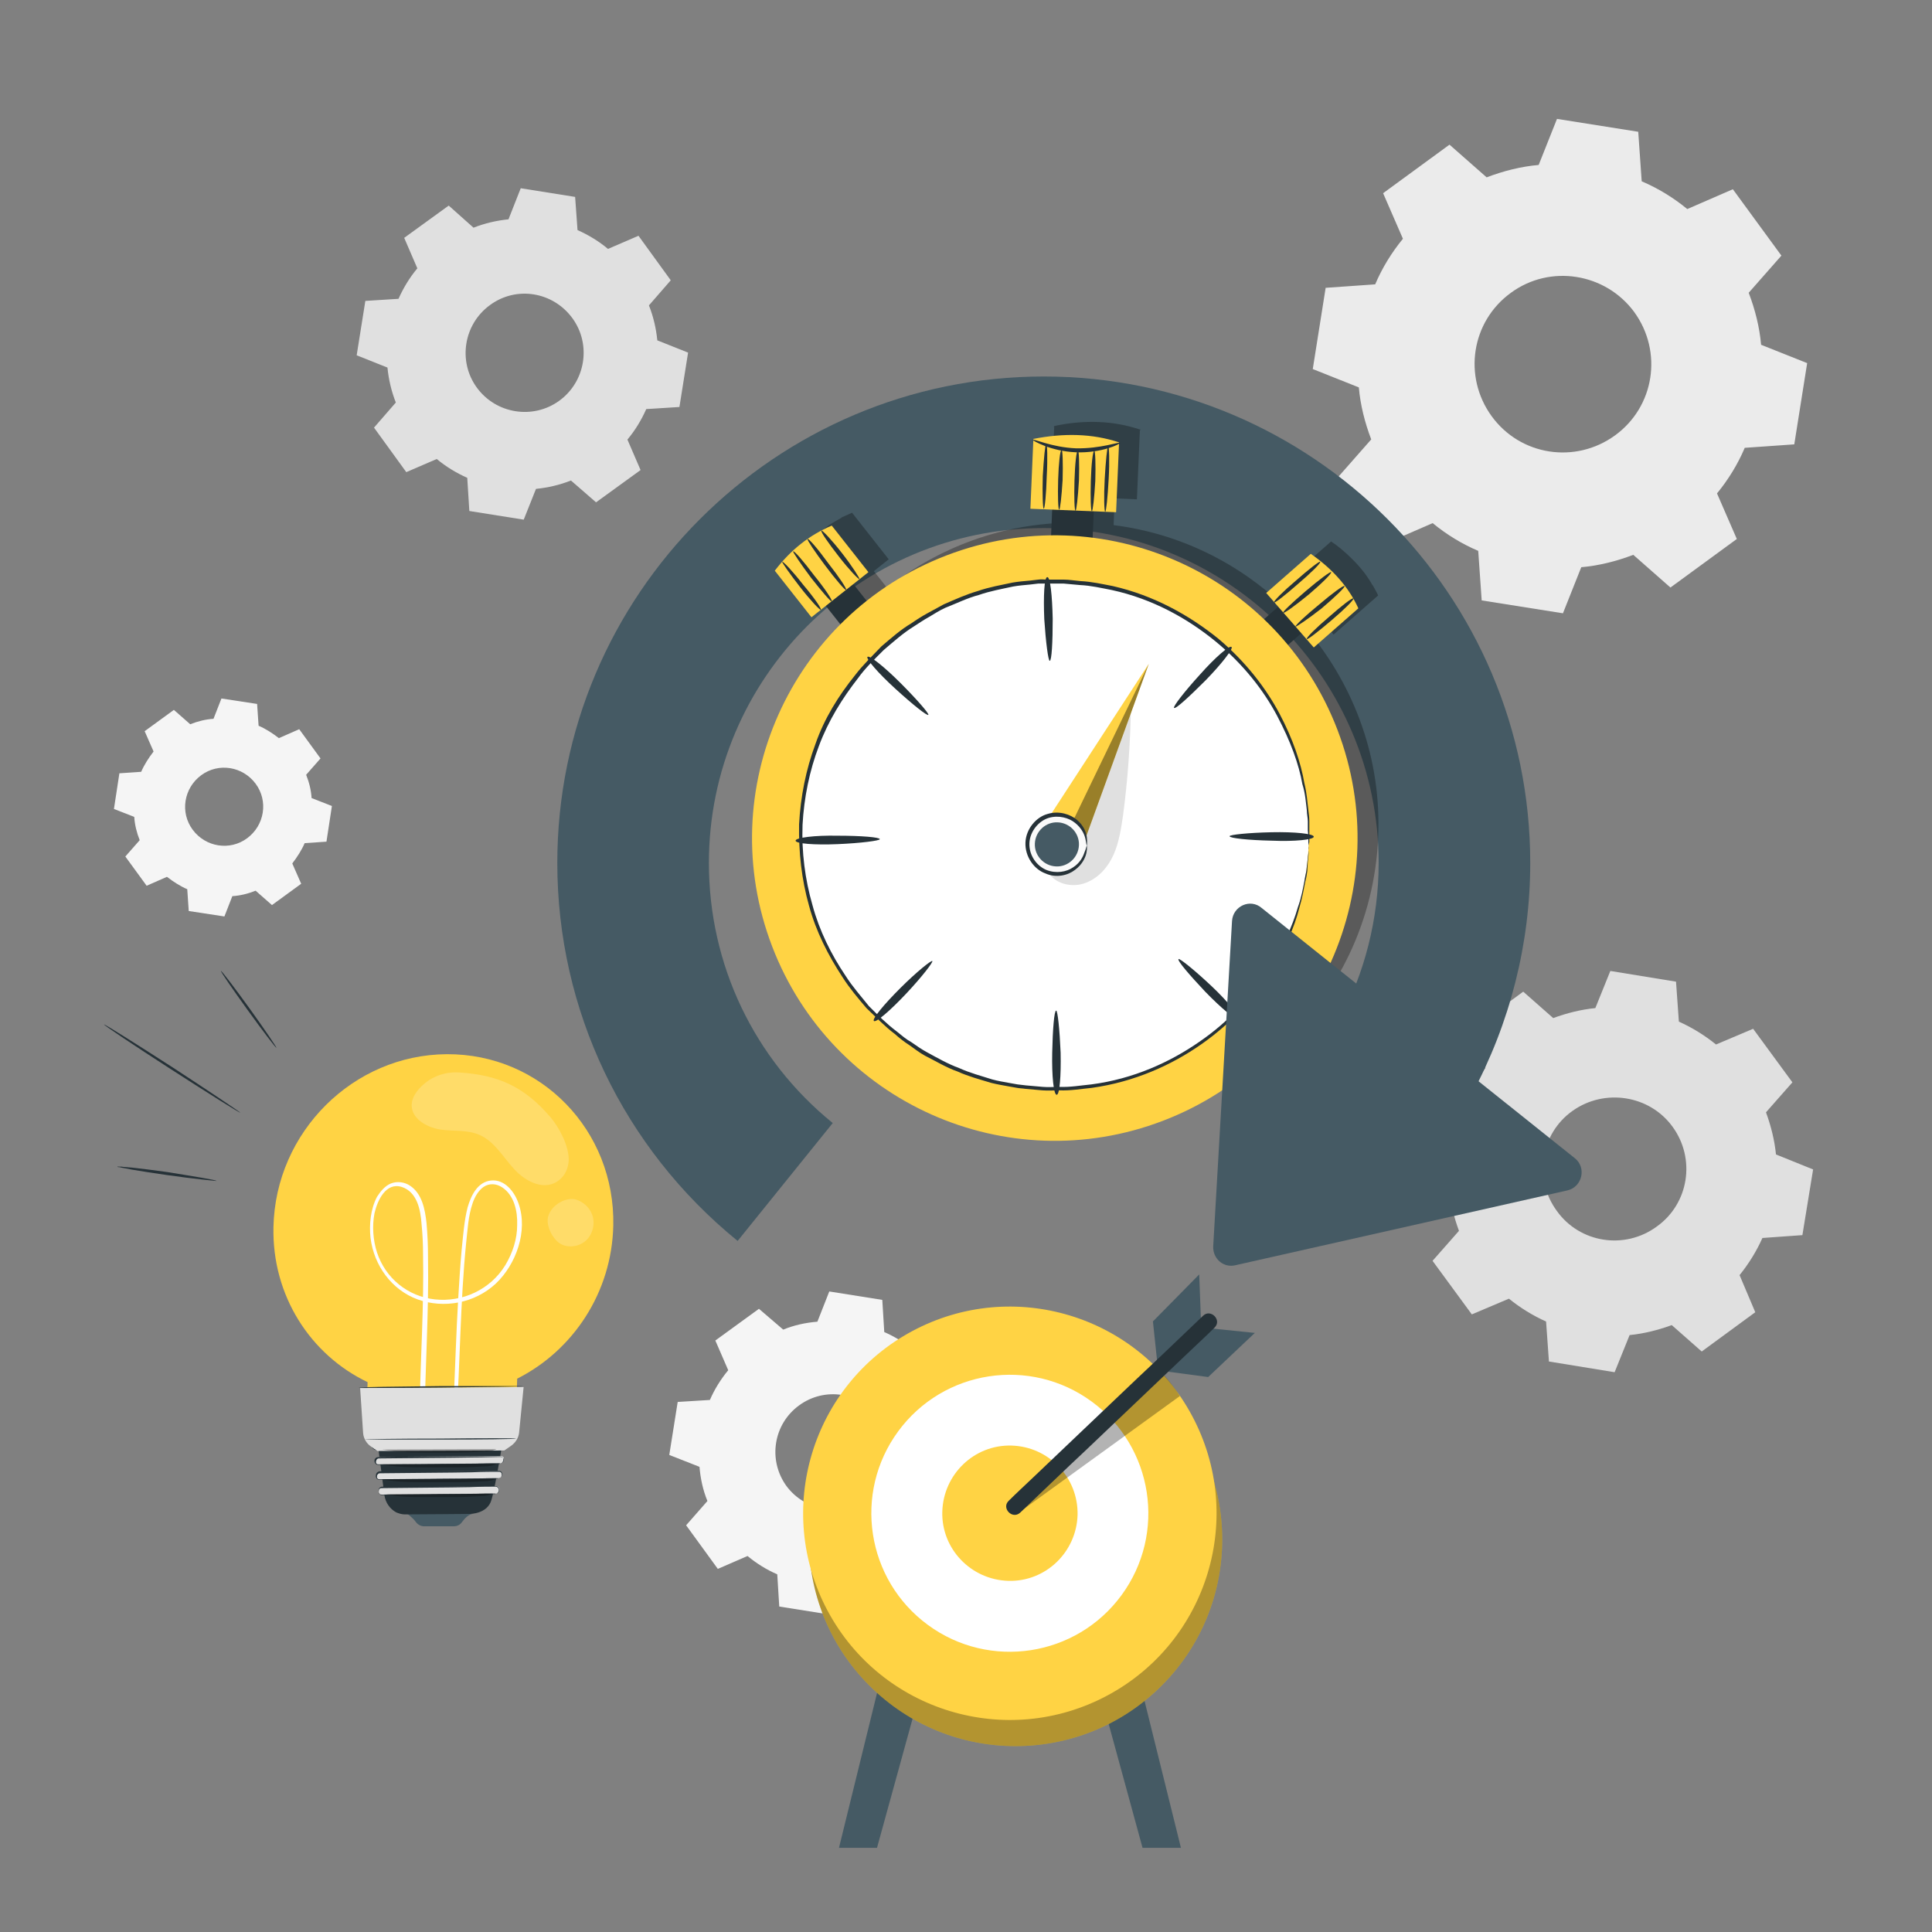 <?xml version="1.0" encoding="UTF-8"?> <svg xmlns="http://www.w3.org/2000/svg" width="390" height="390" viewBox="0 0 390 390" fill="none"><rect x="0" y="0" width="390" height="390" fill="#808080" stroke="none"/> <path d="M95.587 45.963C97.879 45.058 100.232 44.515 102.645 44.274L105.118 38L116.097 39.749L116.58 46.445C118.752 47.411 120.863 48.678 122.733 50.246L128.886 47.592L135.401 56.58L130.997 61.647C131.902 63.94 132.445 66.292 132.687 68.705L138.9 71.178L137.151 82.158L130.455 82.58C129.489 84.752 128.223 86.863 126.654 88.733L129.308 94.886L120.32 101.401L115.253 96.998C112.96 97.902 110.608 98.445 108.195 98.687L105.721 104.9L94.742 103.151L94.32 96.454C92.148 95.489 90.037 94.222 88.167 92.654L82.014 95.308L75.499 86.32L79.903 81.253C78.998 78.96 78.455 76.608 78.213 74.195L72 71.722L73.749 60.742L80.445 60.32C81.411 58.148 82.677 56.037 84.246 54.167L81.592 48.014L90.58 41.499L95.587 45.963ZM98.905 61.587C93.596 65.448 92.39 72.928 96.251 78.237C100.111 83.545 107.592 84.752 112.9 80.891C118.209 77.03 119.415 69.55 115.554 64.241C111.633 58.872 104.213 57.666 98.905 61.587Z" fill="#E0E0E0"></path> <path d="M158.102 268.4C160.302 267.5 162.602 267 165.002 266.8L167.402 260.7L178.102 262.4L178.502 268.9C180.602 269.8 182.702 271.1 184.502 272.6L190.502 270L196.902 278.8L192.602 283.7C193.502 285.9 194.002 288.2 194.202 290.6L200.302 293L198.602 303.7L192.102 304.1C191.202 306.2 189.902 308.3 188.402 310.1L191.002 316.1L182.202 322.5L177.302 318.2C175.102 319.1 172.802 319.6 170.402 319.8L168.002 326L157.302 324.3L156.902 317.8C154.802 316.9 152.702 315.6 150.902 314.1L144.902 316.7L138.502 307.9L142.802 303C141.902 300.8 141.402 298.5 141.202 296.1L135.102 293.7L136.802 283L143.302 282.6C144.202 280.5 145.502 278.4 147.002 276.6L144.402 270.6L153.202 264.2L158.102 268.4ZM161.302 283.7C156.102 287.5 155.002 294.7 158.702 299.9C162.502 305.1 169.702 306.2 174.902 302.5C180.102 298.7 181.202 291.5 177.502 286.3C173.702 281 166.502 279.9 161.302 283.7Z" fill="#F5F5F5"></path> <path d="M300.1 35.8C303.5 34.5 307.1 33.6 310.6 33.3L314.3 24L330.7 26.6L331.4 36.6C334.7 38 337.8 39.9 340.6 42.2L349.8 38.2L359.6 51.6L353 59.1C354.3 62.5 355.2 66.1 355.5 69.6L364.8 73.3L362.2 89.7L352.2 90.4C350.8 93.7 348.9 96.8 346.6 99.6L350.6 108.8L337.2 118.6L329.7 112C326.3 113.3 322.7 114.2 319.2 114.5L315.5 123.8L299.1 121.2L298.4 111.2C295.1 109.8 292 107.9 289.2 105.6L280 109.6L270.2 96.2L276.8 88.7C275.5 85.3 274.6 81.7 274.3 78.2L265 74.5L267.6 58.1L277.6 57.4C279 54.1 280.9 51 283.2 48.2L279.2 39L292.6 29.2L300.1 35.8ZM305 59.1C297 64.9 295.3 76 301.1 84C306.9 92 318 93.7 326 87.9C334 82.1 335.7 71 329.9 63C324.1 55.1 312.9 53.3 305 59.1Z" fill="#EBEBEB"></path> <path d="M313.537 205.512C316.276 204.504 319.158 203.783 322.041 203.495L325.068 196L338.327 198.162L338.904 206.233C341.498 207.386 344.093 208.972 346.399 210.845L353.893 207.674L361.82 218.484L356.488 224.537C357.496 227.276 358.217 230.158 358.505 233.041L366 236.068L363.838 249.327L355.767 249.904C354.614 252.498 353.028 255.093 351.155 257.399L354.326 264.893L343.516 272.82L337.463 267.488C334.724 268.496 331.842 269.217 328.959 269.505L325.932 277L312.673 274.838L312.096 266.767C309.502 265.614 306.907 264.028 304.601 262.155L297.107 265.326L289.18 254.516L294.512 248.463C293.504 245.724 292.783 242.842 292.495 239.959L285 236.932L287.162 223.673L295.233 223.096C296.386 220.502 297.972 217.907 299.845 215.601L296.674 208.107L307.484 200.18L313.537 205.512ZM317.429 224.249C310.943 228.861 309.502 237.941 314.258 244.427C318.87 250.913 327.95 252.354 334.436 247.598C340.922 242.986 342.363 233.906 337.607 227.42C332.995 221.078 323.915 219.637 317.429 224.249Z" fill="#E0E0E0"></path> <path d="M38.4 146.2C39.9 145.6 41.5 145.2 43.1 145.1L44.7 141L51.9 142.1L52.2 146.5C53.6 147.1 55 148 56.3 149L60.4 147.2L64.7 153.1L61.8 156.4C62.4 157.9 62.8 159.5 62.9 161.1L67 162.7L65.9 169.9L61.5 170.2C60.9 171.6 60 173 59 174.3L60.8 178.4L54.9 182.7L51.6 179.8C50.1 180.4 48.5 180.8 46.9 180.9L45.3 185L38.1 183.9L37.8 179.5C36.4 178.9 35 178 33.7 177L29.6 178.8L25.3 172.9L28.2 169.6C27.6 168.1 27.2 166.5 27.1 164.9L23 163.3L24.1 156.1L28.5 155.8C29.1 154.4 30 153 31 151.7L29.2 147.6L35.1 143.3L38.4 146.2ZM40.6 156.5C37.1 159.1 36.3 164 38.9 167.5C41.5 171 46.4 171.8 49.9 169.2C53.4 166.6 54.2 161.7 51.6 158.2C49 154.7 44.1 153.9 40.6 156.5Z" fill="#F5F5F5"></path> <path d="M179.21 332.949L169.359 373.003H177.037L187.25 335.918L180.369 333.963" fill="#455A64"></path> <path d="M228.463 332.949L238.386 373.003H230.636L220.496 335.918L227.377 333.963" fill="#455A64"></path> <path d="M234.5 340.259C250.792 323.966 250.792 297.551 234.5 281.259C218.208 264.966 191.792 264.966 175.5 281.259C159.208 297.551 159.208 323.966 175.5 340.259C191.792 356.551 218.208 356.551 234.5 340.259Z" fill="#FFD344"></path> <g opacity="0.3"> <path d="M234.5 340.259C250.792 323.966 250.792 297.551 234.5 281.259C218.208 264.966 191.792 264.966 175.5 281.259C159.208 297.551 159.208 323.966 175.5 340.259C191.792 356.551 218.208 356.551 234.5 340.259Z" fill="black"></path> </g> <path d="M223.551 342.252C243.862 331.372 251.507 306.087 240.627 285.776C229.747 265.465 204.462 257.82 184.151 268.7C163.84 279.58 156.195 304.865 167.075 325.176C177.955 345.487 203.24 353.132 223.551 342.252Z" fill="#FFD344"></path> <path d="M226.392 322.011C235.525 309.561 232.836 292.065 220.386 282.932C207.936 273.798 190.44 276.487 181.307 288.937C172.173 301.387 174.862 318.883 187.312 328.017C199.762 337.15 217.259 334.461 226.392 322.011Z" fill="white"></path> <path d="M217.523 305.787C217.305 313.32 211.077 319.332 203.544 319.115C196.011 318.897 189.999 312.668 190.217 305.136C190.434 297.603 196.663 291.591 204.196 291.808C211.728 292.026 217.668 298.255 217.523 305.787Z" fill="#FFD344"></path> <path d="M233.676 275.657L232.734 266.748L242.078 257.26L242.44 266.893L233.676 275.657Z" fill="#455A64"></path> <path d="M253.302 269.066L244.103 268.124L234.688 276.743L243.886 277.975L253.302 269.066Z" fill="#455A64"></path> <g opacity="0.3"> <path d="M205.645 305.353L238.166 281.814C237.152 280.148 235.775 278.482 234.327 276.816L205.789 303.18L205.645 305.353Z" fill="black"></path> </g> <path d="M242.872 265.589C238.454 269.79 234.036 274.063 229.545 278.264C222.519 284.928 215.494 291.664 208.468 298.327C206.874 299.848 205.209 301.369 203.615 302.963C202.094 304.411 204.339 306.801 205.933 305.353C210.351 301.152 214.769 296.878 219.26 292.678C226.286 286.014 233.311 279.278 240.337 272.614C241.931 271.093 243.596 269.572 245.19 267.979C246.711 266.458 244.393 264.14 242.872 265.589Z" fill="#263238"></path> <path d="M123.8 247.402C124.2 228.202 109.2 212.702 90.2 212.802C71.3 212.902 55.6 228.502 55.2 247.702C54.9 261.602 62.7 273.502 74.2 279.002C74.1 283.102 74 287.802 74 287.802L104 287.602C104 287.602 104.3 282.702 104.4 278.302C115.7 272.602 123.5 260.902 123.8 247.402Z" fill="#FFD344"></path> <path d="M85.698 287.502C85.798 276.202 86.598 265.002 86.398 253.702C86.398 251.402 86.298 249.102 86.098 246.902C85.798 244.102 85.198 240.902 82.698 239.302C81.598 238.602 80.198 238.402 78.898 238.902C77.698 239.402 76.798 240.502 76.098 241.602C74.798 244.102 74.498 247.202 74.798 249.902C75.498 255.502 79.098 260.402 84.298 262.302C89.598 264.202 95.798 263.102 100.098 259.102C104.198 255.202 106.598 248.502 104.698 243.002C103.898 240.602 101.898 238.002 99.098 238.302C96.398 238.602 95.098 241.302 94.398 243.702C93.698 246.402 93.498 249.402 93.198 252.202C92.898 255.502 92.698 258.802 92.498 262.102C92.098 268.902 91.898 275.602 91.598 282.402C91.498 283.902 91.398 285.402 91.298 286.902C91.298 287.402 91.998 287.402 92.098 286.902C92.898 274.902 92.898 262.902 94.098 250.902C94.398 248.302 94.498 245.502 95.398 242.902C95.798 241.702 96.498 240.402 97.598 239.602C98.798 238.802 100.198 238.902 101.398 239.702C103.798 241.302 104.498 244.502 104.398 247.302C104.398 250.102 103.498 252.902 101.998 255.402C98.998 260.302 93.398 262.902 87.798 262.302C82.298 261.702 77.798 258.002 76.098 252.802C75.298 250.302 75.098 247.502 75.598 244.902C76.198 242.302 77.898 238.602 81.098 239.602C84.198 240.602 84.898 244.202 85.098 247.102C85.298 249.102 85.398 251.102 85.398 253.102C85.598 263.502 84.898 274.002 84.698 284.402C84.698 285.502 84.698 286.502 84.698 287.602C84.898 288.102 85.698 288.002 85.698 287.502Z" fill="white"></path> <path d="M82.098 305.502C82.098 305.502 83.298 306.302 83.998 307.302C84.398 307.802 84.998 308.102 85.598 308.102H91.598C92.298 308.102 92.898 307.802 93.298 307.202C93.798 306.502 94.598 305.702 95.398 305.602L82.098 305.502Z" fill="#455A64"></path> <path d="M75.898 288.502C75.898 288.602 77.098 298.202 77.598 301.802C77.798 303.302 78.698 304.602 79.998 305.302C80.498 305.502 81.098 305.702 81.698 305.702C84.298 305.702 94.898 305.602 94.898 305.602C94.898 305.602 98.398 305.602 99.198 302.802C100.098 299.902 101.898 288.402 101.898 288.402L75.898 288.502Z" fill="#263238"></path> <path d="M100.1 301.502L77.1 301.702C76.7 301.702 76.4 301.402 76.5 301.002V300.902C76.5 300.502 76.8 300.202 77.2 300.202L100.2 300.002C100.6 300.002 100.9 300.302 100.8 300.702V300.802C100.7 301.202 100.4 301.502 100.1 301.502Z" fill="#E0E0E0"></path> <path d="M100.098 301.502C100.098 301.502 100.298 301.502 100.498 301.302C100.598 301.202 100.698 301.002 100.698 300.702C100.698 300.502 100.498 300.202 100.198 300.102C98.898 300.102 97.098 300.102 94.798 300.202C90.198 300.302 83.898 300.302 76.998 300.402C76.798 300.402 76.598 300.502 76.498 300.702C76.498 300.802 76.398 300.902 76.398 301.002C76.398 301.102 76.398 301.202 76.398 301.302C76.398 301.502 76.598 301.602 76.798 301.702C76.998 301.702 77.198 301.702 77.398 301.702C78.198 301.702 79.098 301.702 79.898 301.702C81.498 301.702 83.098 301.702 84.598 301.702C87.598 301.702 90.298 301.702 92.598 301.602C94.898 301.602 96.698 301.602 97.998 301.602C98.598 301.602 99.098 301.602 99.498 301.602C99.698 301.602 99.798 301.602 99.898 301.602C99.998 301.502 100.098 301.502 100.098 301.502C100.098 301.502 100.098 301.502 99.998 301.502C99.898 301.502 99.798 301.502 99.598 301.502C99.198 301.502 98.798 301.502 98.098 301.502C96.798 301.502 94.998 301.602 92.698 301.602C90.398 301.602 87.698 301.702 84.698 301.702C83.198 301.702 81.598 301.702 79.998 301.802C79.198 301.802 78.298 301.802 77.498 301.802H77.198C77.098 301.802 76.998 301.802 76.898 301.802C76.698 301.702 76.498 301.502 76.398 301.302C76.398 301.202 76.398 301.102 76.398 300.902C76.398 300.802 76.498 300.602 76.498 300.502C76.598 300.302 76.898 300.102 77.098 300.102C83.998 300.002 90.298 300.002 94.898 300.002C97.198 300.002 98.998 300.002 100.298 300.002C100.598 300.102 100.798 300.402 100.798 300.702C100.798 301.002 100.698 301.202 100.598 301.302C100.298 301.502 99.998 301.502 100.098 301.502Z" fill="#263238"></path> <path d="M100.6 298.402L76.6 298.602C76.2 298.602 75.9 298.302 76 297.902V297.802C76 297.402 76.3 297.102 76.7 297.102L100.7 296.902C101.1 296.902 101.4 297.202 101.3 297.602V297.702C101.3 298.102 101 298.402 100.6 298.402Z" fill="#E0E0E0"></path> <path d="M100.6 298.402C100.6 298.402 100.8 298.402 101.1 298.202C101.2 298.102 101.3 297.902 101.3 297.602C101.3 297.402 101.1 297.102 100.8 297.102C99.5 297.102 97.6 297.102 95.2 297.202C90.5 297.302 83.9 297.302 76.7 297.402C76.5 297.402 76.3 297.502 76.2 297.702C76.1 297.802 76.1 297.902 76.1 298.002C76.1 298.102 76.1 298.202 76.1 298.302C76.2 298.502 76.3 298.602 76.5 298.602C76.7 298.602 76.9 298.602 77.1 298.602C78 298.602 78.8 298.602 79.7 298.602C81.4 298.602 83 298.602 84.6 298.602C87.7 298.602 90.5 298.602 92.9 298.502C95.3 298.502 97.2 298.502 98.5 298.502C99.1 298.502 99.7 298.502 100 298.502C100.2 298.502 100.3 298.502 100.4 298.502C100.6 298.402 100.6 298.402 100.6 298.402C100.6 298.402 100.6 298.402 100.5 298.402C100.4 298.402 100.3 298.402 100.1 298.402C99.7 298.402 99.2 298.402 98.6 298.402C97.3 298.402 95.4 298.502 93 298.502C90.6 298.502 87.8 298.602 84.7 298.602C83.1 298.602 81.5 298.602 79.8 298.702C78.9 298.702 78.1 298.702 77.2 298.702C77 298.702 76.8 298.702 76.5 298.702C76.2 298.702 76 298.502 75.9 298.202C75.9 298.102 75.8 297.902 75.9 297.802C75.9 297.702 75.9 297.502 76 297.402C76.1 297.202 76.4 297.002 76.7 297.002C83.9 296.902 90.4 296.902 95.2 296.902C97.6 296.902 99.5 296.902 100.8 296.902C101.2 296.902 101.4 297.302 101.4 297.502C101.4 297.802 101.3 298.002 101.2 298.102C100.8 298.502 100.6 298.402 100.6 298.402Z" fill="#263238"></path> <path d="M100.997 295.402L76.397 295.602C75.997 295.602 75.697 295.302 75.797 294.902V294.802C75.797 294.402 76.097 294.102 76.497 294.102L101.097 293.902C101.497 293.902 101.797 294.202 101.697 294.602V294.702C101.597 295.102 101.297 295.402 100.997 295.402Z" fill="#E0E0E0"></path> <path d="M100.998 295.402C100.998 295.402 101.198 295.402 101.498 295.202C101.598 295.102 101.698 294.902 101.698 294.602C101.698 294.402 101.398 294.102 101.098 294.102C99.698 294.102 97.798 294.202 95.398 294.202C90.498 294.302 83.898 294.302 76.498 294.402C76.298 294.402 76.098 294.502 75.998 294.702C75.998 294.802 75.898 294.902 75.898 295.002C75.898 295.102 75.898 295.202 75.898 295.302C75.998 295.502 76.098 295.602 76.298 295.602C76.498 295.602 76.698 295.602 76.998 295.602C77.898 295.602 78.798 295.602 79.698 295.602C81.398 295.602 83.098 295.602 84.698 295.602C87.898 295.602 90.798 295.602 93.198 295.502C95.598 295.502 97.598 295.502 98.898 295.502C99.598 295.502 100.098 295.502 100.498 295.502C100.698 295.502 100.798 295.502 100.898 295.502C100.898 295.402 100.998 295.402 100.998 295.402C100.998 295.402 100.998 295.402 100.898 295.402C100.798 295.402 100.698 295.402 100.498 295.402C100.098 295.402 99.598 295.402 98.898 295.402C97.498 295.402 95.598 295.502 93.198 295.502C90.798 295.502 87.898 295.602 84.698 295.602C83.098 295.602 81.398 295.602 79.698 295.702C78.798 295.702 77.898 295.702 76.998 295.702C76.798 295.702 76.598 295.702 76.298 295.702C75.998 295.702 75.798 295.502 75.698 295.302C75.598 295.202 75.598 295.002 75.598 294.902C75.598 294.802 75.598 294.602 75.698 294.502C75.798 294.302 76.098 294.102 76.398 294.102C83.798 294.002 90.498 294.002 95.298 294.002C97.698 294.002 99.698 294.002 100.998 294.002C101.398 294.002 101.598 294.302 101.598 294.602C101.598 294.902 101.498 295.102 101.398 295.202C101.198 295.502 100.998 295.402 100.998 295.402Z" fill="#263238"></path> <path d="M101.497 292.402L75.897 292.602C75.497 292.602 75.197 292.302 75.297 291.902V291.802C75.297 291.402 75.597 291.102 75.997 291.102L101.597 290.902C101.997 290.902 102.297 291.202 102.197 291.602V291.702C102.197 292.102 101.897 292.402 101.497 292.402Z" fill="#E0E0E0"></path> <path d="M101.498 292.402C101.498 292.402 101.698 292.402 101.998 292.102C102.098 292.002 102.198 291.702 102.098 291.502C102.098 291.202 101.798 291.002 101.398 291.002C99.998 291.002 97.998 291.102 95.398 291.102C90.398 291.202 83.398 291.202 75.798 291.302C75.598 291.302 75.398 291.402 75.298 291.602C75.198 291.802 75.198 292.002 75.298 292.202C75.398 292.402 75.598 292.502 75.798 292.502C75.998 292.502 76.298 292.502 76.498 292.502C77.398 292.502 78.398 292.502 79.298 292.502C81.098 292.502 82.898 292.502 84.498 292.502C87.798 292.502 90.798 292.502 93.298 292.402C95.798 292.402 97.798 292.402 99.298 292.402C99.998 292.402 100.498 292.402 100.898 292.402C101.098 292.402 101.198 292.402 101.298 292.402C101.498 292.402 101.498 292.402 101.498 292.402C101.498 292.402 101.498 292.402 101.398 292.402C101.298 292.402 101.198 292.402 100.998 292.402C100.598 292.402 100.098 292.402 99.398 292.402C97.998 292.402 95.998 292.502 93.398 292.502C90.898 292.502 87.898 292.602 84.598 292.602C82.898 292.602 81.198 292.602 79.398 292.702C78.498 292.702 77.598 292.702 76.598 292.702C76.398 292.702 76.098 292.702 75.898 292.702C75.598 292.702 75.398 292.502 75.198 292.302C75.098 292.202 75.098 292.002 75.098 291.902C75.098 291.802 75.098 291.602 75.198 291.502C75.298 291.202 75.598 291.102 75.898 291.102C83.598 291.002 90.498 291.002 95.498 290.902C97.998 290.902 99.998 290.902 101.498 290.902C101.898 290.902 102.198 291.202 102.198 291.402C102.198 291.702 102.198 291.902 101.998 292.102C101.898 292.202 101.698 292.302 101.598 292.302C101.598 292.402 101.498 292.402 101.498 292.402Z" fill="#263238"></path> <path d="M72.699 280.202C72.699 280.402 73.099 286.302 73.299 289.302C73.399 290.402 73.999 291.402 74.899 292.002L76.199 292.902L101.799 292.802L103.099 291.902C103.999 291.302 104.699 290.302 104.799 289.102L105.699 280.002L72.699 280.202Z" fill="#E0E0E0"></path> <g opacity="0.3"> <path d="M77.898 301.602C80.398 302.202 82.798 302.202 85.498 302.202C87.698 302.202 89.798 302.202 92.198 302.202C93.898 302.202 95.498 302.102 97.298 302.002C98.198 302.002 99.098 301.702 99.298 301.502L77.898 301.602Z" fill="black"></path> </g> <g opacity="0.3"> <path d="M77 298.602C79.6 299.102 82.3 299.202 85.2 299.202C87.6 299.202 89.9 299.202 92.4 299.202C94.3 299.202 96 299.102 97.9 299.002C98.8 299.002 99.9 298.702 100.1 298.502L77 298.602Z" fill="black"></path> </g> <g opacity="0.3"> <path d="M77.098 295.602C79.698 296.102 82.398 296.202 85.298 296.202C87.698 296.202 89.998 296.202 92.498 296.202C94.398 296.202 96.098 296.102 97.998 296.002C98.898 296.002 99.998 295.702 100.198 295.502L77.098 295.602Z" fill="black"></path> </g> <g opacity="0.3"> <path d="M77.098 292.602C79.698 293.102 82.398 293.202 85.298 293.202C87.698 293.202 89.998 293.202 92.498 293.202C94.398 293.202 96.098 293.102 97.998 293.002C98.898 293.002 99.998 292.702 100.198 292.502L77.098 292.602Z" fill="black"></path> </g> <path d="M104.198 290.402C104.198 290.502 97.398 290.602 88.898 290.602C80.498 290.602 73.598 290.602 73.598 290.602C73.598 290.502 80.398 290.402 88.898 290.402C97.298 290.302 104.198 290.302 104.198 290.402Z" fill="#263238"></path> <path d="M105.598 279.802C105.598 279.902 98.198 280.002 88.998 280.102C79.798 280.202 72.398 280.202 72.398 280.102C72.398 280.002 79.798 279.902 88.998 279.802C98.198 279.802 105.598 279.802 105.598 279.802Z" fill="#263238"></path> <g opacity="0.2"> <path d="M83.102 223.102C83.102 221.602 84.102 220.102 85.502 218.902C87.502 217.102 90.202 216.302 92.802 216.502C100.502 217.002 105.802 219.302 111.102 225.502C112.902 227.602 114.902 231.402 114.802 234.302C114.702 235.802 114.102 237.202 113.002 238.102C110.102 240.602 106.102 238.602 103.702 235.902C101.502 233.502 99.802 230.402 96.802 229.102C94.302 228.002 91.502 228.402 88.802 228.002C86.002 227.502 83.102 225.802 83.102 223.102Z" fill="white"></path> </g> <g opacity="0.2"> <path d="M110.7 245.402C111.5 243.102 114.2 241.702 116.1 242.102C117.6 242.502 118.9 243.602 119.5 245.102C120.2 246.902 119.7 249.102 118.3 250.402C116.9 251.702 114.6 252.002 113 251.002C111.4 249.902 110.1 247.202 110.7 245.402Z" fill="white"></path> </g> <path d="M48.501 224.602C48.401 224.702 42.201 220.802 34.601 215.902C27.001 211.002 20.901 206.902 21.001 206.802C21.101 206.702 27.301 210.602 34.901 215.502C42.401 220.402 48.501 224.502 48.501 224.602Z" fill="#263238"></path> <path d="M55.801 211.502C55.701 211.602 53.101 208.202 50.001 203.902C46.901 199.602 44.501 196.102 44.601 196.002C44.701 195.902 47.301 199.302 50.401 203.602C53.501 207.902 55.901 211.502 55.801 211.502Z" fill="#263238"></path> <path d="M43.703 238.402C43.803 238.402 42.603 238.302 40.803 238.102C39.003 237.902 36.503 237.602 33.703 237.202C30.903 236.802 28.403 236.402 26.603 236.102C25.703 235.902 25.003 235.802 24.503 235.702C24.203 235.602 24.103 235.602 23.903 235.602C23.803 235.602 23.803 235.602 23.703 235.502C23.803 235.402 23.803 235.502 23.803 235.502C23.603 235.502 24.003 235.502 24.503 235.502C25.103 235.602 25.803 235.602 26.703 235.702C28.503 235.902 31.003 236.202 33.803 236.602C39.303 237.502 43.803 238.202 43.703 238.402Z" fill="#263238"></path> <path d="M148.9 250.5C125.8 231.7 112.5 203.9 112.5 174.2C112.5 120.1 156.5 76 210.7 76C264.8 76 308.9 120 308.9 174.2C308.9 190.5 304.8 206.6 297.1 220.9L270.2 206.3C275.5 196.5 278.3 185.4 278.3 174.2C278.3 136.9 248 106.6 210.7 106.6C173.4 106.6 143.1 136.9 143.1 174.2C143.1 194.7 152.2 213.8 168.1 226.7L148.9 250.5Z" fill="#455A64"></path> <g opacity="0.3"> <path d="M266.7 125.2L269.2 128.1L278.2 120.2C277.9 119.5 277.5 118.9 277.2 118.3V118.2C277.2 118.2 277.2 118.2 277.1 118.2C276.6 117.3 276 116.4 275.4 115.6C274 113.8 272.4 112.2 270.6 110.7C270 110.2 269.3 109.7 268.7 109.3L259.7 117.2L262.2 120L259.3 122.5C250.1 113.7 238.2 107.7 224.8 106L225 100.6L229.5 100.8L230.1 86.9C230.2 86.8 230.3 86.7 230.3 86.7C230.3 86.7 230.2 86.7 230.1 86.7C224.7 84.9 218.9 84.7 212.8 86V86.1H212.7C212.7 86.1 212.7 86.2 212.8 86.2L212.2 100.1L216.6 100.3L216.4 105.5C202.4 105.6 189.4 110.5 179.1 118.7L176.4 115.3L179.4 112.9L172 103.5C171.3 103.8 170.7 104.1 170 104.4H169.9C169.9 104.4 169.9 104.4 169.9 104.5C169 105 168.1 105.5 167.2 106.1C165.4 107.4 163.7 108.9 162.1 110.7C161.6 111.3 161.1 111.9 160.6 112.5L168 121.9L170.9 119.6L173.9 123.3C163.5 133.8 156.7 148 156.1 163.9C154.7 197.6 180.9 226.1 214.6 227.5C248.3 228.9 276.8 202.7 278.2 169C278.9 153.3 273.5 138.8 264.2 127.5L266.7 125.2Z" fill="black"></path> </g> <path d="M170.196 115.28L164.625 119.682L171.507 128.391L177.078 123.989L170.196 115.28Z" fill="#263238"></path> <path d="M175.302 115.5L163.802 124.6L156.402 115.2C159.602 111 163.402 108 167.902 106.1L175.302 115.5Z" fill="#FFD344"></path> <path d="M165.703 123.1C165.503 123.2 163.603 121.2 161.503 118.5C159.403 115.8 157.803 113.5 157.903 113.4C158.103 113.3 160.003 115.3 162.103 118C164.303 120.6 165.903 122.9 165.703 123.1Z" fill="#263238"></path> <path d="M167.902 121.4C167.702 121.5 165.902 119.4 163.702 116.6C161.602 113.8 160.002 111.4 160.102 111.3C160.302 111.1 162.202 113.3 164.302 116.1C166.502 118.8 168.102 121.2 167.902 121.4Z" fill="#263238"></path> <path d="M170.801 119.1C170.601 119.2 168.701 117 166.601 114.2C164.501 111.4 162.901 109 163.001 108.8C163.201 108.6 165.101 110.8 167.201 113.7C169.401 116.5 171.001 118.9 170.801 119.1Z" fill="#263238"></path> <path d="M173.502 116.9C173.302 117 171.402 115 169.302 112.3C167.202 109.6 165.602 107.3 165.802 107.1C166.002 107 167.902 109 170.002 111.7C172.102 114.4 173.602 116.8 173.502 116.9Z" fill="#263238"></path> <path d="M265.172 125.647L260.484 120.314L252.147 127.643L256.835 132.976L265.172 125.647Z" fill="#263238"></path> <path d="M265.202 130.7L255.602 119.7L264.602 111.8C268.902 114.8 272.202 118.4 274.202 122.8L265.202 130.7Z" fill="#FFD344"></path> <path d="M257.201 121.6C257.001 121.4 259.001 119.4 261.601 117.2C264.201 114.9 266.401 113.2 266.501 113.4C266.701 113.6 264.701 115.6 262.101 117.8C259.501 120.1 257.301 121.8 257.201 121.6Z" fill="#263238"></path> <path d="M259 123.7C258.9 123.5 260.9 121.6 263.6 119.3C266.3 117 268.6 115.3 268.7 115.5C268.9 115.7 266.9 117.7 264.2 120C261.5 122.2 259.2 123.9 259 123.7Z" fill="#263238"></path> <path d="M261.5 126.5C261.4 126.3 263.5 124.3 266.2 122.1C268.9 119.8 271.2 118.1 271.4 118.3C271.6 118.5 269.5 120.5 266.8 122.8C264 125 261.6 126.6 261.5 126.5Z" fill="#263238"></path> <path d="M263.799 129C263.599 128.8 265.599 126.8 268.199 124.6C270.799 122.3 272.999 120.6 273.199 120.8C273.399 121 271.399 123 268.799 125.2C266.099 127.5 263.899 129.2 263.799 129Z" fill="#263238"></path> <path d="M220.951 99.275L212.559 98.926L212.014 112.014L220.406 112.363L220.951 99.275Z" fill="#263238"></path> <path d="M225.3 103.4L208 102.7L208.6 88.6C214.7 87.4 220.5 87.5 225.9 89.3L225.3 103.4Z" fill="#FFD344"></path> <path d="M226.098 89.4C226.198 89.6 222.398 91.5 217.198 91.3C212.098 91.1 208.398 88.9 208.498 88.8C208.598 88.5 212.298 90.3 217.198 90.5C222.198 90.6 226.098 89.1 226.098 89.4Z" fill="#263238"></path> <path d="M213.802 102.9C213.602 102.9 213.502 100.2 213.602 96.8C213.702 93.5 214.002 90.8 214.302 90.8C214.502 90.8 214.602 93.5 214.502 96.9C214.302 100.2 214.002 102.9 213.802 102.9Z" fill="#263238"></path> <path d="M217.099 103.1C216.899 103.1 216.799 100.4 216.899 97C216.999 93.6 217.299 90.9 217.599 90.9C217.799 90.9 217.899 93.6 217.799 97C217.599 100.4 217.299 103.1 217.099 103.1Z" fill="#263238"></path> <path d="M220.399 103.2C220.199 103.2 220.099 100.5 220.199 97.1C220.299 93.7 220.599 91 220.899 91C221.099 91 221.199 93.7 221.099 97.1C220.899 100.5 220.599 103.2 220.399 103.2Z" fill="#263238"></path> <path d="M223.1 103.3C222.9 103.3 222.8 100.3 223 96.7C223.2 93.1 223.5 90.1 223.7 90.1C223.9 90.1 224 93.1 223.8 96.7C223.6 100.4 223.3 103.3 223.1 103.3Z" fill="#263238"></path> <path d="M210.7 102.7C210.5 102.7 210.4 99.7 210.5 96.1C210.7 92.5 211 89.5 211.2 89.5C211.4 89.5 211.5 92.5 211.3 96.1C211.2 99.8 210.9 102.7 210.7 102.7Z" fill="#263238"></path> <path d="M234.761 226.244C266.279 214.184 282.052 178.857 269.991 147.339C257.931 115.822 222.604 100.049 191.087 112.109C159.569 124.169 143.796 159.496 155.857 191.014C167.917 222.531 203.244 238.304 234.761 226.244Z" fill="#FFD344"></path> <path d="M249.166 204.981C269.2 184.948 269.2 152.466 249.166 132.433C229.133 112.399 196.652 112.399 176.618 132.433C156.584 152.467 156.584 184.948 176.618 204.981C196.652 225.015 229.133 225.015 249.166 204.981Z" fill="white"></path> <path d="M264.204 170.8C264.204 170.8 264.204 170.5 264.104 170C264.104 169.4 264.104 168.6 264.004 167.6C264.004 167.1 264.004 166.5 264.004 165.8C264.004 165.1 263.804 164.4 263.804 163.6C263.604 162 263.504 160.2 262.904 158.3C262.204 154.3 260.504 149.6 257.804 144.5C255.104 139.4 251.004 134.1 245.404 129.5C239.804 124.9 232.704 120.9 224.404 119.1C222.304 118.7 220.204 118.2 218.004 118.1C216.904 118 215.804 117.9 214.704 117.8C213.604 117.8 212.504 117.8 211.304 117.8C210.704 117.8 210.204 117.8 209.604 117.8L207.904 118C206.804 118.1 205.604 118.2 204.504 118.4C202.204 118.9 199.904 119.3 197.604 120.1C195.304 120.7 193.104 121.8 190.804 122.7C189.704 123.2 188.604 123.9 187.604 124.5C186.504 125.1 185.504 125.8 184.404 126.5C182.304 127.8 180.404 129.5 178.404 131.2C176.604 133 174.704 134.8 173.204 136.9C170.004 141 167.204 145.5 165.304 150.6C163.404 155.6 162.304 161 162.004 166.5C161.804 172 162.504 177.5 164.004 182.7C165.404 187.9 167.804 192.7 170.704 197C172.104 199.2 173.804 201.1 175.404 203.1C177.204 204.9 179.004 206.7 181.004 208.2C182.004 209 182.904 209.8 184.004 210.4C185.004 211.1 186.004 211.8 187.104 212.4C189.304 213.6 191.404 214.8 193.604 215.6C195.804 216.6 198.104 217.2 200.304 217.9C201.404 218.2 202.604 218.4 203.704 218.6L205.404 218.9C206.004 219 206.504 219 207.104 219.1C208.204 219.2 209.304 219.3 210.504 219.4C211.604 219.5 212.704 219.4 213.804 219.4C216.004 219.5 218.204 219.1 220.304 218.9C228.804 217.8 236.204 214.4 242.104 210.3C248.104 206.2 252.504 201.2 255.704 196.4C258.804 191.6 260.904 187 262.004 183.1C262.704 181.2 263.004 179.4 263.304 177.9C263.404 177.1 263.604 176.4 263.704 175.8C263.804 175.1 263.804 174.6 263.904 174C264.004 173 264.104 172.2 264.204 171.6C264.104 171.1 264.204 170.8 264.204 170.8C264.204 170.8 264.204 171.1 264.204 171.6C264.204 172.2 264.104 173 264.004 174C264.004 174.5 263.904 175.1 263.904 175.8C263.804 176.5 263.704 177.2 263.504 177.9C263.204 179.4 262.904 181.2 262.304 183.2C261.304 187.2 259.304 191.8 256.104 196.7C253.004 201.6 248.504 206.6 242.504 210.8C236.504 215 229.004 218.4 220.404 219.6C218.304 219.8 216.104 220.2 213.804 220.1C212.704 220.1 211.604 220.2 210.404 220.1C209.304 220 208.104 219.9 207.004 219.8C206.404 219.7 205.804 219.7 205.304 219.6L203.604 219.3C202.504 219.1 201.304 218.9 200.104 218.6C197.804 217.9 195.504 217.3 193.304 216.3C191.004 215.5 188.904 214.2 186.704 213.1C185.604 212.5 184.604 211.7 183.604 211C182.504 210.3 181.504 209.5 180.604 208.7C178.604 207.2 176.804 205.3 174.904 203.5C173.204 201.5 171.504 199.5 170.104 197.3C167.204 192.9 164.704 188 163.304 182.8C161.804 177.5 161.204 172 161.304 166.4C161.604 160.8 162.704 155.3 164.604 150.2C166.404 145 169.304 140.4 172.604 136.3C174.204 134.2 176.104 132.4 177.904 130.5C179.904 128.8 181.804 127.1 184.004 125.8C185.004 125.1 186.104 124.4 187.204 123.8C188.304 123.2 189.404 122.6 190.504 122C192.804 121 195.004 120 197.404 119.3C199.704 118.5 202.104 118.1 204.404 117.6C205.604 117.4 206.704 117.3 207.904 117.2L209.604 117C210.204 116.9 210.804 117 211.304 117C212.404 117 213.604 117 214.704 117C215.804 117 216.904 117.2 218.104 117.3C220.304 117.4 222.504 117.9 224.604 118.3C233.004 120.2 240.204 124.3 245.904 128.9C251.504 133.6 255.604 139 258.304 144.1C261.004 149.2 262.604 154 263.304 158.1C263.804 160.1 263.904 161.9 264.104 163.5C264.204 164.3 264.304 165 264.304 165.7C264.304 166.4 264.304 167 264.304 167.5C264.304 168.5 264.304 169.4 264.304 169.9C264.204 170.6 264.204 170.8 264.204 170.8Z" fill="#263238"></path> <path d="M256.703 169.7C252.003 169.6 248.203 169.2 248.203 168.8C248.203 168.5 252.003 168.1 256.703 168C261.403 167.9 265.203 168.3 265.203 168.9C265.203 169.5 261.403 169.9 256.703 169.7Z" fill="#263238"></path> <path d="M243.303 200.2C240.103 196.8 237.603 193.9 237.903 193.6C238.103 193.4 241.103 195.8 244.503 199C247.903 202.2 250.303 205.2 249.903 205.6C249.503 206 246.603 203.6 243.303 200.2Z" fill="#263238"></path> <path d="M212.402 212.5C212.502 207.8 212.802 204 213.202 204C213.502 204 213.902 207.8 214.102 212.5C214.202 217.2 213.902 221 213.302 221C212.702 221 212.302 217.2 212.402 212.5Z" fill="#263238"></path> <path d="M181.703 199.5C185.003 196.2 188.003 193.8 188.203 194C188.403 194.2 186.103 197.2 182.903 200.6C179.703 204 176.803 206.5 176.403 206.1C176.003 205.7 178.403 202.8 181.703 199.5Z" fill="#263238"></path> <path d="M169.102 168.7C173.802 168.7 177.602 169 177.602 169.4C177.602 169.7 173.802 170.2 169.102 170.4C164.402 170.6 160.602 170.3 160.602 169.7C160.602 169.1 164.402 168.6 169.102 168.7Z" fill="#263238"></path> <path d="M181.803 137.9C185.103 141.2 187.603 144.1 187.403 144.3C187.203 144.6 184.203 142.2 180.703 139C177.203 135.8 174.803 133 175.103 132.6C175.503 132.2 178.503 134.6 181.803 137.9Z" fill="#263238"></path> <path d="M212.502 124.9C212.502 129.6 212.302 133.4 211.902 133.4C211.602 133.4 211.102 129.6 210.802 125C210.602 120.3 210.802 116.5 211.402 116.5C212.002 116.4 212.402 120.2 212.502 124.9Z" fill="#263238"></path> <path d="M243.402 137.3C240.102 140.6 237.302 143.2 237.002 142.9C236.702 142.7 239.102 139.6 242.202 136.2C245.302 132.7 248.202 130.2 248.602 130.6C249.002 130.9 246.702 133.9 243.402 137.3Z" fill="#263238"></path> <path d="M228.301 142.1C228.201 149.6 227.701 157.1 226.701 164.6C226.301 167.3 225.901 170 224.801 172.5C223.701 175 221.801 177.2 219.201 178.2C216.701 179.2 213.401 178.6 211.801 176.4L228.301 142.1Z" fill="#E0E0E0"></path> <path d="M212 164.6L231.9 134L219.2 169L213.4 170.5L212 164.6Z" fill="#FFD344"></path> <g opacity="0.4"> <path d="M231.899 134L216.699 165.5L219.199 169L231.899 134Z" fill="black"></path> </g> <path d="M219.399 170.7C219.299 174 216.499 176.6 213.199 176.4C209.899 176.3 207.299 173.5 207.499 170.2C207.599 166.9 210.399 164.3 213.699 164.5C216.899 164.6 219.499 167.4 219.399 170.7Z" fill="#FAFAFA"></path> <path d="M219.4 170.7C219.3 170.7 219.3 170.2 219.1 169.3C218.9 168.4 218.3 167.1 217 166.1C215.8 165.1 213.7 164.5 211.7 165.1C209.7 165.7 207.9 167.8 207.8 170.2C207.7 172.7 209.3 174.8 211.2 175.6C213.2 176.4 215.3 176 216.6 175.1C218 174.2 218.6 173 218.9 172.1C219.3 171.2 219.3 170.7 219.4 170.7C219.4 170.7 219.5 171.2 219.3 172.2C219.1 173.1 218.5 174.5 217 175.6C215.6 176.7 213.2 177.3 211 176.3C208.8 175.5 206.9 173 207 170.1C207.1 167.3 209.2 164.9 211.5 164.3C213.8 163.6 216.1 164.4 217.4 165.5C218.8 166.7 219.3 168.1 219.4 169.1C219.5 170.2 219.4 170.7 219.4 170.7Z" fill="#263238"></path> <path d="M217.798 170.6C217.698 173.1 215.598 175 213.198 174.9C210.698 174.8 208.798 172.7 208.898 170.3C208.998 167.8 211.098 165.9 213.498 166C215.998 166.1 217.898 168.2 217.798 170.6Z" fill="#455A64"></path> <path d="M248.702 185.9L244.902 251.6C244.802 254.1 247.002 256 249.402 255.4L316.402 240.3C319.402 239.6 320.302 235.7 317.902 233.8L254.702 183.3C252.402 181.3 248.902 182.9 248.702 185.9Z" fill="#455A64"></path> </svg> 
